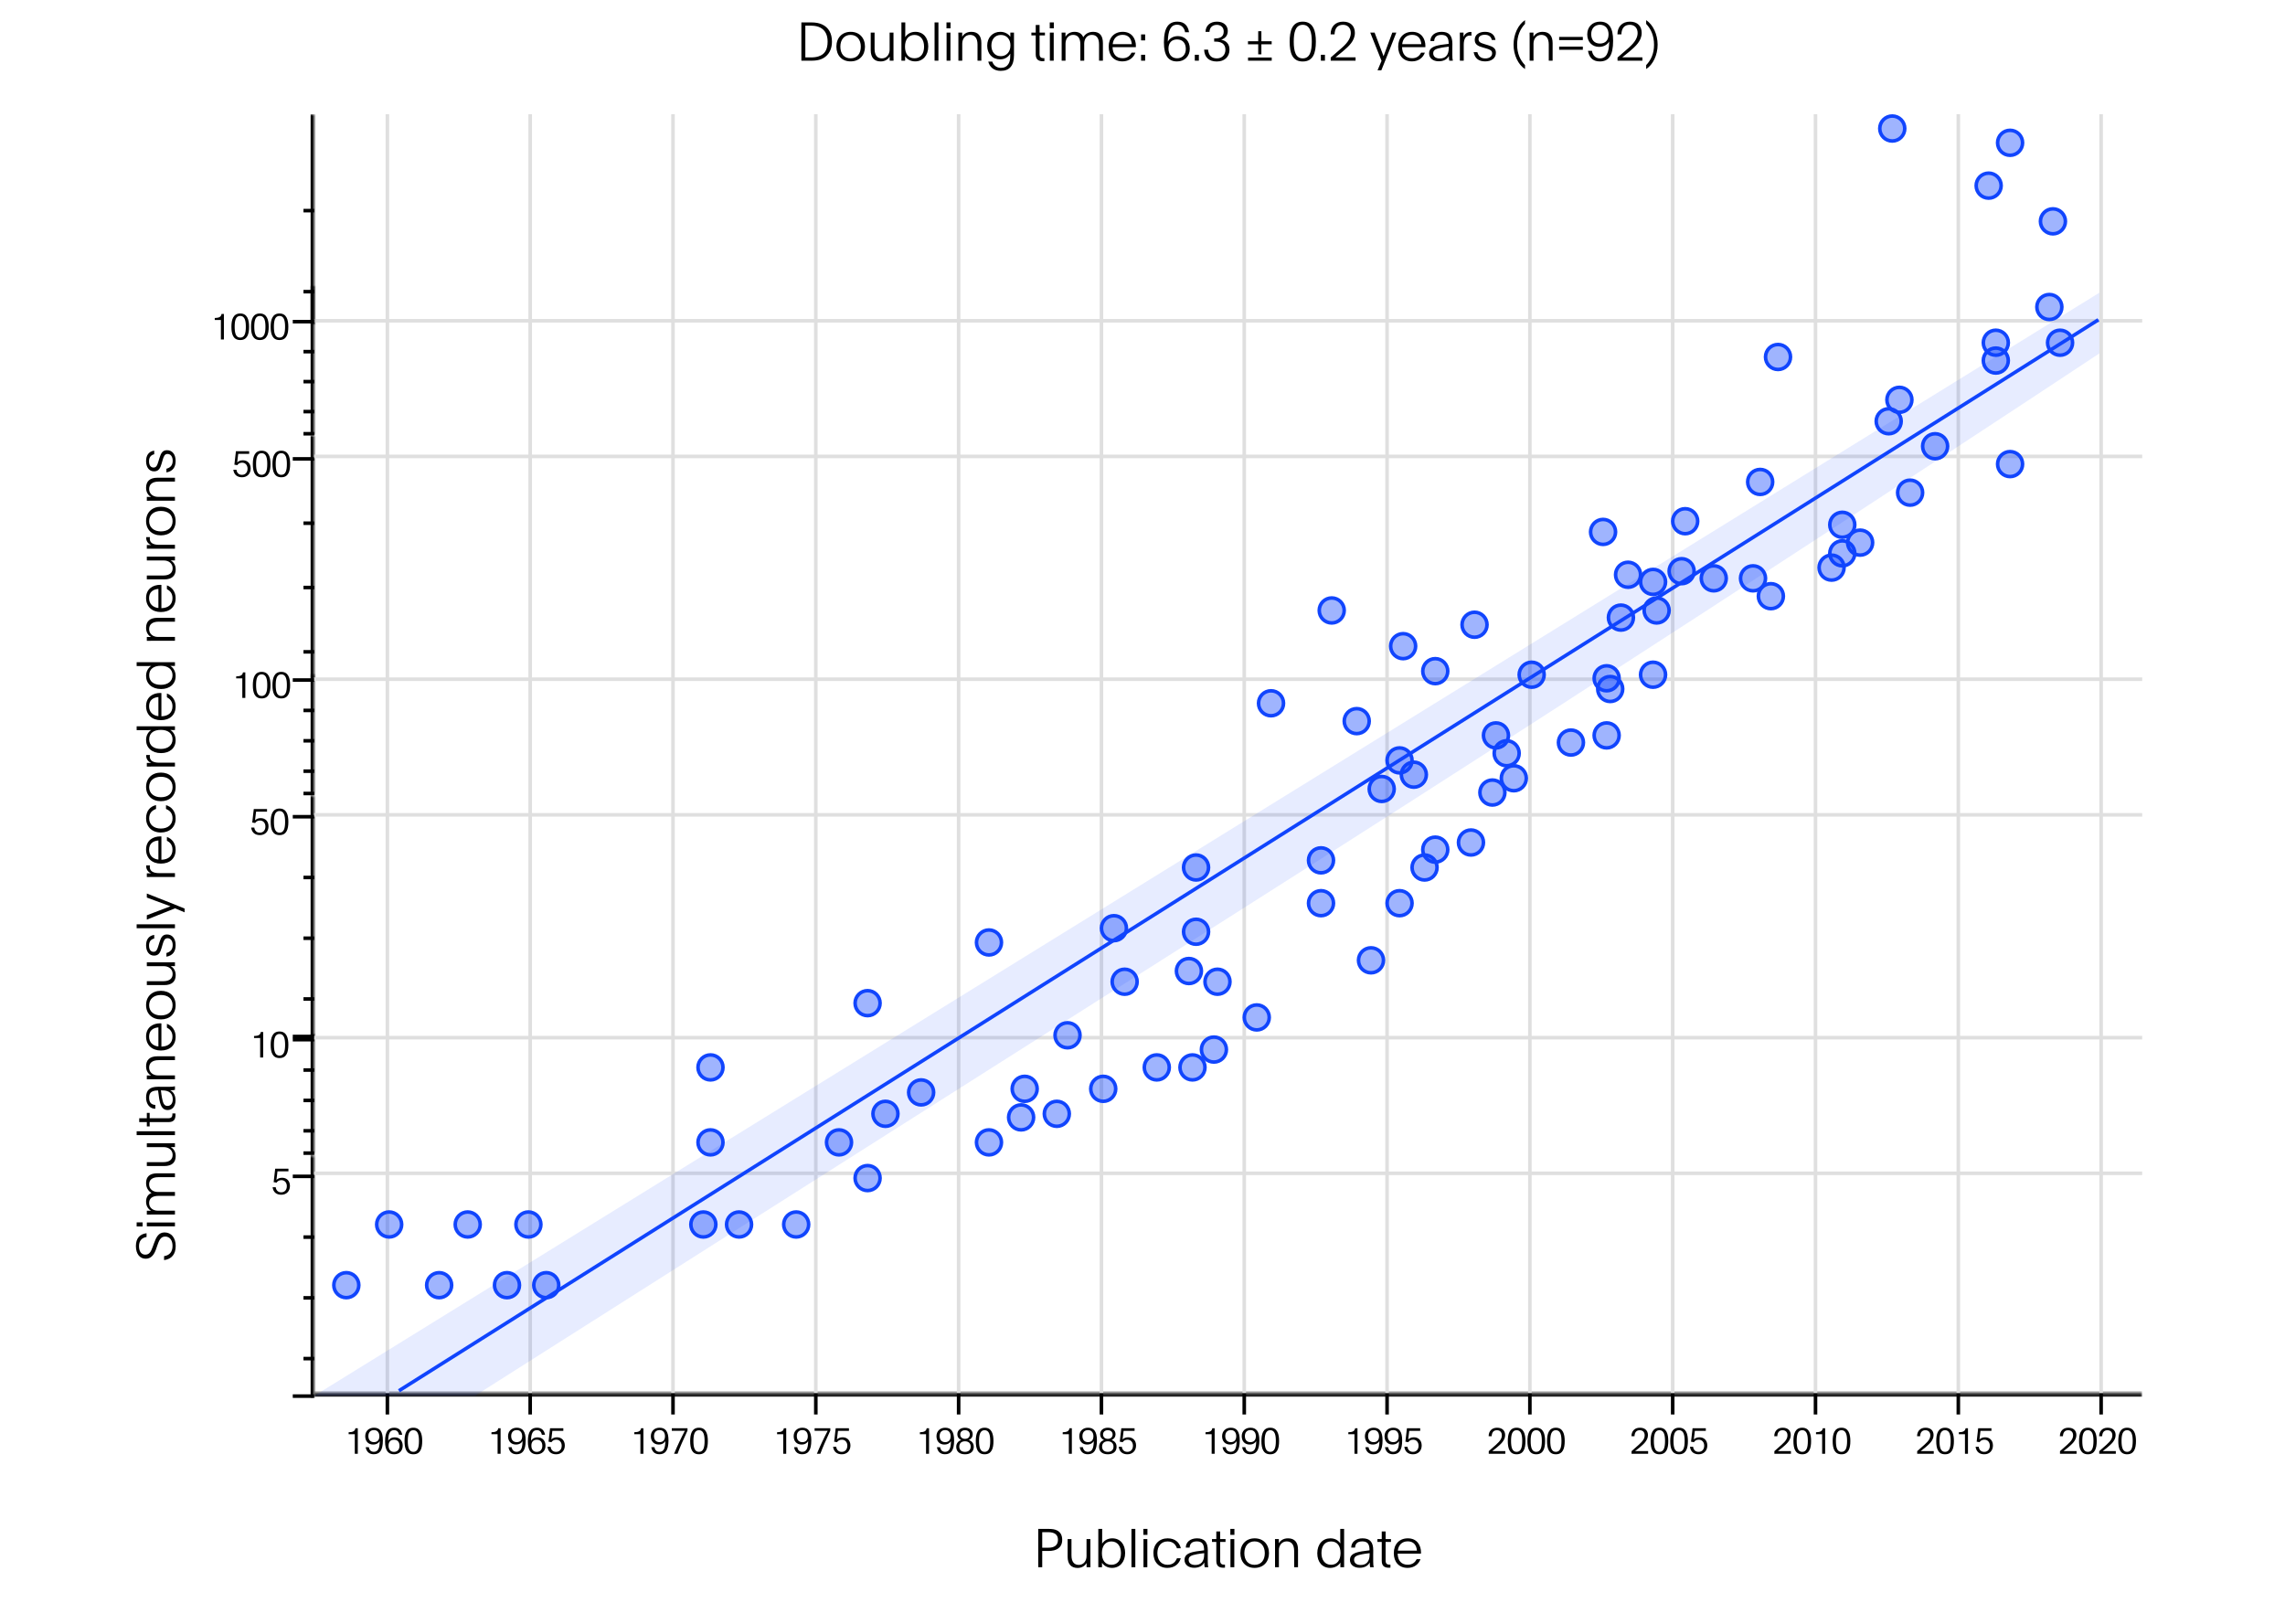 <svg width="640" height="455" viewBox="0 0 640 455" fill="none" xmlns="http://www.w3.org/2000/svg">
<rect width="640" height="455" fill="white"/>
<path d="M290.805 439V428.275H293.715C294.615 428.275 295.44 428.365 296.085 428.71C296.94 429.145 297.51 429.955 297.51 431.335C297.51 432.415 297.12 433.225 296.415 433.72C295.755 434.245 294.78 434.455 293.625 434.455H291.915V439H290.805ZM291.915 429.19V433.54H293.685C295.185 433.54 296.325 432.94 296.325 431.335C296.325 429.91 295.41 429.19 293.595 429.19H291.915ZM305.402 431.125V437.8C305.402 438.205 305.402 438.595 305.417 439H304.337V437.83C303.977 438.46 303.197 439.21 301.817 439.21C300.017 439.21 299.027 438.13 299.027 436.03V431.125H300.107V435.685C300.107 437.575 300.932 438.355 302.162 438.355C303.512 438.355 304.322 437.23 304.322 435.91V431.125H305.402ZM307.624 439V428.275H308.704V430.51C308.704 431.035 308.689 431.86 308.689 432.415C309.244 431.53 310.234 430.915 311.539 430.915C313.729 430.915 315.139 432.55 315.139 435.01C315.139 437.575 313.579 439.195 311.479 439.195C310.144 439.195 309.199 438.565 308.659 437.77V439H307.624ZM311.284 438.325C313.024 438.325 313.969 437.05 313.969 435.055C313.969 433.135 312.994 431.785 311.284 431.785C309.544 431.785 308.629 433.135 308.629 435.055C308.629 437.05 309.529 438.325 311.284 438.325ZM316.909 439V428.275H317.989V439H316.909ZM321.383 429.94H320.243V428.275H321.383V429.94ZM320.273 431.125H321.353V439H320.273V431.125ZM329.655 436.495H330.72C330.285 437.995 329.055 439.195 326.955 439.195C324.6 439.195 323.055 437.56 323.055 435.04C323.055 432.55 324.705 430.915 327.045 430.915C329.1 430.915 330.375 432.055 330.735 433.705H329.655C329.295 432.715 328.62 431.785 327 431.785C325.245 431.785 324.165 433.105 324.165 435.055C324.165 437.035 325.275 438.325 327 438.325C328.56 438.325 329.22 437.515 329.655 436.495ZM333.191 433.51H332.126C332.126 431.965 333.416 430.915 335.261 430.915C337.301 430.915 338.291 431.89 338.291 434.305C338.291 435.1 338.276 435.325 338.276 435.505V437.365C338.276 438.19 338.321 438.64 338.426 439H337.421C337.346 438.655 337.301 438.325 337.316 437.68C336.821 438.58 335.921 439.165 334.466 439.165C332.906 439.165 331.766 438.34 331.766 436.93C331.766 435.385 333.191 434.875 335.111 434.56C335.576 434.485 336.671 434.35 337.256 434.275C337.256 432.46 336.641 431.77 335.216 431.77C333.761 431.77 333.266 432.49 333.191 433.51ZM337.271 435.505C337.271 435.28 337.271 435.235 337.286 435.07C336.341 435.175 335.816 435.25 335.261 435.355C333.821 435.64 332.921 435.895 332.921 436.9C332.921 437.86 333.641 438.385 334.781 438.385C336.356 438.385 337.271 437.41 337.271 435.505ZM340.674 431.92H339.459V431.125H340.674V428.995H341.754V431.125H343.254V431.92H341.754V437.17C341.754 437.965 342.129 438.295 342.864 438.295C342.939 438.295 342.984 438.295 343.104 438.28V439.12C342.999 439.135 342.834 439.15 342.699 439.15C341.439 439.15 340.674 438.685 340.674 437.185V431.92ZM345.744 429.94H344.604V428.275H345.744V429.94ZM344.634 431.125H345.714V439H344.634V431.125ZM351.391 438.34C353.236 438.34 354.256 437.02 354.256 435.055C354.256 433.15 353.191 431.77 351.391 431.77C349.591 431.77 348.526 433.15 348.526 435.055C348.526 437.02 349.546 438.34 351.391 438.34ZM351.391 439.195C348.901 439.195 347.416 437.47 347.416 435.07C347.416 432.61 348.991 430.915 351.421 430.915C353.851 430.915 355.426 432.61 355.426 435.07C355.426 437.47 353.896 439.195 351.391 439.195ZM357.122 439V432.325C357.122 431.92 357.122 431.53 357.107 431.125H358.187V432.295C358.532 431.665 359.327 430.915 360.752 430.915C362.567 430.915 363.557 431.98 363.557 434.08V439H362.477V434.44C362.477 432.565 361.607 431.77 360.392 431.77C359.027 431.77 358.202 432.895 358.202 434.215V439H357.122ZM376.469 439H375.419C375.419 438.565 375.419 438.085 375.434 437.71C374.879 438.595 373.859 439.195 372.554 439.195C370.364 439.195 368.954 437.56 368.954 435.1C368.954 432.535 370.484 430.915 372.614 430.915C373.979 430.915 374.879 431.545 375.419 432.34C375.374 431.695 375.389 431.14 375.389 430.435V428.275H376.469V439ZM372.809 431.785C371.069 431.785 370.124 433.06 370.124 435.055C370.124 436.975 371.099 438.325 372.809 438.325C374.549 438.325 375.464 436.975 375.464 435.055C375.464 433.06 374.564 431.785 372.809 431.785ZM379.529 433.51H378.464C378.464 431.965 379.754 430.915 381.599 430.915C383.639 430.915 384.629 431.89 384.629 434.305C384.629 435.1 384.614 435.325 384.614 435.505V437.365C384.614 438.19 384.659 438.64 384.764 439H383.759C383.684 438.655 383.639 438.325 383.654 437.68C383.159 438.58 382.259 439.165 380.804 439.165C379.244 439.165 378.104 438.34 378.104 436.93C378.104 435.385 379.529 434.875 381.449 434.56C381.914 434.485 383.009 434.35 383.594 434.275C383.594 432.46 382.979 431.77 381.554 431.77C380.099 431.77 379.604 432.49 379.529 433.51ZM383.609 435.505C383.609 435.28 383.609 435.235 383.624 435.07C382.679 435.175 382.154 435.25 381.599 435.355C380.159 435.64 379.259 435.895 379.259 436.9C379.259 437.86 379.979 438.385 381.119 438.385C382.694 438.385 383.609 437.41 383.609 435.505ZM387.012 431.92H385.797V431.125H387.012V428.995H388.092V431.125H389.592V431.92H388.092V437.17C388.092 437.965 388.467 438.295 389.202 438.295C389.277 438.295 389.322 438.295 389.442 438.28V439.12C389.337 439.135 389.172 439.15 389.037 439.15C387.777 439.15 387.012 438.685 387.012 437.185V431.92ZM397.993 435.205H391.468C391.528 437.245 392.563 438.31 394.288 438.31C395.668 438.31 396.373 437.575 396.808 436.75H397.858C397.378 438.13 396.103 439.195 394.258 439.195C391.813 439.195 390.388 437.53 390.388 435.055C390.388 432.58 391.918 430.915 394.318 430.915C396.943 430.915 398.008 432.925 398.008 434.875C398.008 434.935 397.993 435.025 397.993 435.085V435.205ZM391.513 434.365H396.868C396.748 432.91 396.013 431.755 394.288 431.755C392.623 431.755 391.678 432.865 391.513 434.365Z" fill="black"/>
<mask id="path-2-inside-1_5144_31696" fill="white">
<path d="M88 390.221H600V416.001H88V390.221Z"/>
</mask>
<path d="M88 391.221H600V389.221H88V391.221Z" fill="black" mask="url(#path-2-inside-1_5144_31696)"/>
<line x1="108.5" y1="390.221" x2="108.5" y2="396.221" stroke="black"/>
<path d="M99.37 407.221V401.751H97.65V401.201C98.89 401.171 99.43 400.871 99.55 400.071H100.21V407.221H99.37ZM102.426 405.381H103.306C103.386 405.991 103.766 406.681 104.706 406.681C105.926 406.681 106.326 405.651 106.356 403.691C106.046 404.191 105.486 404.641 104.506 404.641C103.186 404.641 102.296 403.751 102.296 402.311C102.296 400.881 103.306 399.931 104.736 399.931C106.386 399.931 107.236 400.981 107.236 403.471C107.236 406.341 106.316 407.361 104.666 407.361C103.296 407.361 102.606 406.521 102.426 405.381ZM104.726 403.971C105.726 403.971 106.256 403.361 106.256 402.321C106.256 401.321 105.746 400.591 104.746 400.591C103.746 400.591 103.176 401.261 103.176 402.261C103.176 403.301 103.726 403.971 104.726 403.971ZM112.651 401.901H111.771C111.661 401.331 111.331 400.611 110.381 400.611C109.181 400.611 108.761 401.621 108.731 403.581C109.041 403.081 109.581 402.631 110.581 402.631C111.901 402.631 112.791 403.551 112.791 404.951C112.791 406.431 111.791 407.371 110.361 407.371C108.671 407.371 107.851 406.261 107.851 403.751C107.851 400.971 108.771 399.931 110.421 399.931C111.791 399.931 112.461 400.781 112.651 401.901ZM110.361 403.291C109.361 403.291 108.831 403.901 108.831 404.941C108.831 405.981 109.341 406.701 110.341 406.701C111.341 406.701 111.901 406.001 111.901 405.001C111.901 403.961 111.361 403.291 110.361 403.291ZM115.777 399.931C117.797 399.931 118.257 401.761 118.257 403.661C118.257 405.761 117.737 407.371 115.777 407.371C113.817 407.371 113.307 405.761 113.307 403.661C113.307 401.761 113.747 399.931 115.777 399.931ZM115.777 400.621C114.467 400.621 114.217 402.021 114.217 403.651C114.217 405.421 114.537 406.691 115.777 406.691C117.027 406.691 117.347 405.421 117.347 403.651C117.347 402.021 117.077 400.621 115.777 400.621Z" fill="black"/>
<line x1="148.5" y1="390.221" x2="148.5" y2="396.221" stroke="black"/>
<path d="M139.37 407.221V401.751H137.65V401.201C138.89 401.171 139.43 400.871 139.55 400.071H140.21V407.221H139.37ZM142.426 405.381H143.306C143.386 405.991 143.766 406.681 144.706 406.681C145.926 406.681 146.326 405.651 146.356 403.691C146.046 404.191 145.486 404.641 144.506 404.641C143.186 404.641 142.296 403.751 142.296 402.311C142.296 400.881 143.306 399.931 144.736 399.931C146.386 399.931 147.236 400.981 147.236 403.471C147.236 406.341 146.316 407.361 144.666 407.361C143.296 407.361 142.606 406.521 142.426 405.381ZM144.726 403.971C145.726 403.971 146.256 403.361 146.256 402.321C146.256 401.321 145.746 400.591 144.746 400.591C143.746 400.591 143.176 401.261 143.176 402.261C143.176 403.301 143.726 403.971 144.726 403.971ZM152.651 401.901H151.771C151.661 401.331 151.331 400.611 150.381 400.611C149.181 400.611 148.761 401.621 148.731 403.581C149.041 403.081 149.581 402.631 150.581 402.631C151.901 402.631 152.791 403.551 152.791 404.951C152.791 406.431 151.791 407.371 150.361 407.371C148.671 407.371 147.851 406.261 147.851 403.751C147.851 400.971 148.771 399.931 150.421 399.931C151.791 399.931 152.461 400.781 152.651 401.901ZM150.361 403.291C149.361 403.291 148.831 403.901 148.831 404.941C148.831 405.981 149.341 406.701 150.341 406.701C151.341 406.701 151.901 406.001 151.901 405.001C151.901 403.961 151.361 403.291 150.361 403.291ZM153.637 403.841L154.067 400.071H157.777V400.811H154.707L154.417 403.221C154.727 402.911 155.237 402.611 155.997 402.611C157.307 402.611 158.197 403.501 158.197 404.921C158.197 406.331 157.257 407.371 155.777 407.371C154.457 407.371 153.527 406.701 153.337 405.261H154.217C154.297 406.021 154.767 406.691 155.757 406.691C156.757 406.691 157.327 405.961 157.327 404.961C157.327 404.031 156.757 403.281 155.797 403.281C155.087 403.281 154.667 403.631 154.457 403.981L153.637 403.841Z" fill="black"/>
<line x1="188.5" y1="390.221" x2="188.5" y2="396.221" stroke="black"/>
<path d="M179.37 407.221V401.751H177.65V401.201C178.89 401.171 179.43 400.871 179.55 400.071H180.21V407.221H179.37ZM182.426 405.381H183.306C183.386 405.991 183.766 406.681 184.706 406.681C185.926 406.681 186.326 405.651 186.356 403.691C186.046 404.191 185.486 404.641 184.506 404.641C183.186 404.641 182.296 403.751 182.296 402.311C182.296 400.881 183.306 399.931 184.736 399.931C186.386 399.931 187.236 400.981 187.236 403.471C187.236 406.341 186.316 407.361 184.666 407.361C183.296 407.361 182.606 406.521 182.426 405.381ZM184.726 403.971C185.726 403.971 186.256 403.361 186.256 402.321C186.256 401.321 185.746 400.591 184.746 400.591C183.746 400.591 183.176 401.261 183.176 402.261C183.176 403.301 183.726 403.971 184.726 403.971ZM189.771 407.221H188.801C189.271 406.011 189.831 404.881 190.361 403.711C190.741 402.871 191.401 401.591 191.821 400.791V400.781C191.631 400.791 191.461 400.791 191.271 400.791H188.161V400.071H192.561V400.731L192.321 401.261C191.281 403.551 190.521 405.181 189.771 407.221ZM195.777 399.931C197.797 399.931 198.257 401.761 198.257 403.661C198.257 405.761 197.737 407.371 195.777 407.371C193.817 407.371 193.307 405.761 193.307 403.661C193.307 401.761 193.747 399.931 195.777 399.931ZM195.777 400.621C194.467 400.621 194.217 402.021 194.217 403.651C194.217 405.421 194.537 406.691 195.777 406.691C197.027 406.691 197.347 405.421 197.347 403.651C197.347 402.021 197.077 400.621 195.777 400.621Z" fill="black"/>
<line x1="228.5" y1="390.221" x2="228.5" y2="396.221" stroke="black"/>
<path d="M219.37 407.221V401.751H217.65V401.201C218.89 401.171 219.43 400.871 219.55 400.071H220.21V407.221H219.37ZM222.426 405.381H223.306C223.386 405.991 223.766 406.681 224.706 406.681C225.926 406.681 226.326 405.651 226.356 403.691C226.046 404.191 225.486 404.641 224.506 404.641C223.186 404.641 222.296 403.751 222.296 402.311C222.296 400.881 223.306 399.931 224.736 399.931C226.386 399.931 227.236 400.981 227.236 403.471C227.236 406.341 226.316 407.361 224.666 407.361C223.296 407.361 222.606 406.521 222.426 405.381ZM224.726 403.971C225.726 403.971 226.256 403.361 226.256 402.321C226.256 401.321 225.746 400.591 224.746 400.591C223.746 400.591 223.176 401.261 223.176 402.261C223.176 403.301 223.726 403.971 224.726 403.971ZM229.771 407.221H228.801C229.271 406.011 229.831 404.881 230.361 403.711C230.741 402.871 231.401 401.591 231.821 400.791V400.781C231.631 400.791 231.461 400.791 231.271 400.791H228.161V400.071H232.561V400.731L232.321 401.261C231.281 403.551 230.521 405.181 229.771 407.221ZM233.637 403.841L234.067 400.071H237.777V400.811H234.707L234.417 403.221C234.727 402.911 235.237 402.611 235.997 402.611C237.307 402.611 238.197 403.501 238.197 404.921C238.197 406.331 237.257 407.371 235.777 407.371C234.457 407.371 233.527 406.701 233.337 405.261H234.217C234.297 406.021 234.767 406.691 235.757 406.691C236.757 406.691 237.327 405.961 237.327 404.961C237.327 404.031 236.757 403.281 235.797 403.281C235.087 403.281 234.667 403.631 234.457 403.981L233.637 403.841Z" fill="black"/>
<line x1="268.5" y1="390.221" x2="268.5" y2="396.221" stroke="black"/>
<path d="M259.37 407.221V401.751H257.65V401.201C258.89 401.171 259.43 400.871 259.55 400.071H260.21V407.221H259.37ZM262.426 405.381H263.306C263.386 405.991 263.766 406.681 264.706 406.681C265.926 406.681 266.326 405.651 266.356 403.691C266.046 404.191 265.486 404.641 264.506 404.641C263.186 404.641 262.296 403.751 262.296 402.311C262.296 400.881 263.306 399.931 264.736 399.931C266.386 399.931 267.236 400.981 267.236 403.471C267.236 406.341 266.316 407.361 264.666 407.361C263.296 407.361 262.606 406.521 262.426 405.381ZM264.726 403.971C265.726 403.971 266.256 403.361 266.256 402.321C266.256 401.321 265.746 400.591 264.746 400.591C263.746 400.591 263.176 401.261 263.176 402.261C263.176 403.301 263.726 403.971 264.726 403.971ZM269.211 403.361C268.641 403.121 268.141 402.611 268.141 401.731C268.141 400.731 268.931 399.931 270.291 399.931C271.641 399.931 272.441 400.731 272.441 401.731C272.441 402.631 271.921 403.121 271.361 403.361C272.131 403.681 272.741 404.211 272.741 405.281C272.741 406.521 271.901 407.371 270.291 407.371C268.661 407.371 267.831 406.511 267.831 405.281C267.831 404.261 268.451 403.651 269.211 403.361ZM270.291 403.731C269.261 403.731 268.681 404.311 268.681 405.221C268.681 406.091 269.211 406.691 270.291 406.691C271.331 406.691 271.881 406.091 271.881 405.221C271.881 404.311 271.291 403.731 270.291 403.731ZM270.291 400.621C269.451 400.621 268.951 401.111 268.951 401.821C268.951 402.541 269.461 403.051 270.291 403.051C271.121 403.051 271.631 402.541 271.631 401.821C271.631 401.131 271.121 400.621 270.291 400.621ZM275.777 399.931C277.797 399.931 278.257 401.761 278.257 403.661C278.257 405.761 277.737 407.371 275.777 407.371C273.817 407.371 273.307 405.761 273.307 403.661C273.307 401.761 273.747 399.931 275.777 399.931ZM275.777 400.621C274.467 400.621 274.217 402.021 274.217 403.651C274.217 405.421 274.537 406.691 275.777 406.691C277.027 406.691 277.347 405.421 277.347 403.651C277.347 402.021 277.077 400.621 275.777 400.621Z" fill="black"/>
<line x1="308.5" y1="390.221" x2="308.5" y2="396.221" stroke="black"/>
<path d="M299.37 407.221V401.751H297.65V401.201C298.89 401.171 299.43 400.871 299.55 400.071H300.21V407.221H299.37ZM302.426 405.381H303.306C303.386 405.991 303.766 406.681 304.706 406.681C305.926 406.681 306.326 405.651 306.356 403.691C306.046 404.191 305.486 404.641 304.506 404.641C303.186 404.641 302.296 403.751 302.296 402.311C302.296 400.881 303.306 399.931 304.736 399.931C306.386 399.931 307.236 400.981 307.236 403.471C307.236 406.341 306.316 407.361 304.666 407.361C303.296 407.361 302.606 406.521 302.426 405.381ZM304.726 403.971C305.726 403.971 306.256 403.361 306.256 402.321C306.256 401.321 305.746 400.591 304.746 400.591C303.746 400.591 303.176 401.261 303.176 402.261C303.176 403.301 303.726 403.971 304.726 403.971ZM309.211 403.361C308.641 403.121 308.141 402.611 308.141 401.731C308.141 400.731 308.931 399.931 310.291 399.931C311.641 399.931 312.441 400.731 312.441 401.731C312.441 402.631 311.921 403.121 311.361 403.361C312.131 403.681 312.741 404.211 312.741 405.281C312.741 406.521 311.901 407.371 310.291 407.371C308.661 407.371 307.831 406.511 307.831 405.281C307.831 404.261 308.451 403.651 309.211 403.361ZM310.291 403.731C309.261 403.731 308.681 404.311 308.681 405.221C308.681 406.091 309.211 406.691 310.291 406.691C311.331 406.691 311.881 406.091 311.881 405.221C311.881 404.311 311.291 403.731 310.291 403.731ZM310.291 400.621C309.451 400.621 308.951 401.111 308.951 401.821C308.951 402.541 309.461 403.051 310.291 403.051C311.121 403.051 311.631 402.541 311.631 401.821C311.631 401.131 311.121 400.621 310.291 400.621ZM313.637 403.841L314.067 400.071H317.777V400.811H314.707L314.417 403.221C314.727 402.911 315.237 402.611 315.997 402.611C317.307 402.611 318.197 403.501 318.197 404.921C318.197 406.331 317.257 407.371 315.777 407.371C314.457 407.371 313.527 406.701 313.337 405.261H314.217C314.297 406.021 314.767 406.691 315.757 406.691C316.757 406.691 317.327 405.961 317.327 404.961C317.327 404.031 316.757 403.281 315.797 403.281C315.087 403.281 314.667 403.631 314.457 403.981L313.637 403.841Z" fill="black"/>
<line x1="348.5" y1="390.221" x2="348.5" y2="396.221" stroke="black"/>
<path d="M339.37 407.221V401.751H337.65V401.201C338.89 401.171 339.43 400.871 339.55 400.071H340.21V407.221H339.37ZM342.426 405.381H343.306C343.386 405.991 343.766 406.681 344.706 406.681C345.926 406.681 346.326 405.651 346.356 403.691C346.046 404.191 345.486 404.641 344.506 404.641C343.186 404.641 342.296 403.751 342.296 402.311C342.296 400.881 343.306 399.931 344.736 399.931C346.386 399.931 347.236 400.981 347.236 403.471C347.236 406.341 346.316 407.361 344.666 407.361C343.296 407.361 342.606 406.521 342.426 405.381ZM344.726 403.971C345.726 403.971 346.256 403.361 346.256 402.321C346.256 401.321 345.746 400.591 344.746 400.591C343.746 400.591 343.176 401.261 343.176 402.261C343.176 403.301 343.726 403.971 344.726 403.971ZM347.921 405.381H348.801C348.881 405.991 349.261 406.681 350.201 406.681C351.421 406.681 351.821 405.651 351.851 403.691C351.541 404.191 350.981 404.641 350.001 404.641C348.681 404.641 347.791 403.751 347.791 402.311C347.791 400.881 348.801 399.931 350.231 399.931C351.881 399.931 352.731 400.981 352.731 403.471C352.731 406.341 351.811 407.361 350.161 407.361C348.791 407.361 348.101 406.521 347.921 405.381ZM350.221 403.971C351.221 403.971 351.751 403.361 351.751 402.321C351.751 401.321 351.241 400.591 350.241 400.591C349.241 400.591 348.671 401.261 348.671 402.261C348.671 403.301 349.221 403.971 350.221 403.971ZM355.777 399.931C357.797 399.931 358.257 401.761 358.257 403.661C358.257 405.761 357.737 407.371 355.777 407.371C353.817 407.371 353.307 405.761 353.307 403.661C353.307 401.761 353.747 399.931 355.777 399.931ZM355.777 400.621C354.467 400.621 354.217 402.021 354.217 403.651C354.217 405.421 354.537 406.691 355.777 406.691C357.027 406.691 357.347 405.421 357.347 403.651C357.347 402.021 357.077 400.621 355.777 400.621Z" fill="black"/>
<line x1="388.5" y1="390.221" x2="388.5" y2="396.221" stroke="black"/>
<path d="M379.37 407.221V401.751H377.65V401.201C378.89 401.171 379.43 400.871 379.55 400.071H380.21V407.221H379.37ZM382.426 405.381H383.306C383.386 405.991 383.766 406.681 384.706 406.681C385.926 406.681 386.326 405.651 386.356 403.691C386.046 404.191 385.486 404.641 384.506 404.641C383.186 404.641 382.296 403.751 382.296 402.311C382.296 400.881 383.306 399.931 384.736 399.931C386.386 399.931 387.236 400.981 387.236 403.471C387.236 406.341 386.316 407.361 384.666 407.361C383.296 407.361 382.606 406.521 382.426 405.381ZM384.726 403.971C385.726 403.971 386.256 403.361 386.256 402.321C386.256 401.321 385.746 400.591 384.746 400.591C383.746 400.591 383.176 401.261 383.176 402.261C383.176 403.301 383.726 403.971 384.726 403.971ZM387.921 405.381H388.801C388.881 405.991 389.261 406.681 390.201 406.681C391.421 406.681 391.821 405.651 391.851 403.691C391.541 404.191 390.981 404.641 390.001 404.641C388.681 404.641 387.791 403.751 387.791 402.311C387.791 400.881 388.801 399.931 390.231 399.931C391.881 399.931 392.731 400.981 392.731 403.471C392.731 406.341 391.811 407.361 390.161 407.361C388.791 407.361 388.101 406.521 387.921 405.381ZM390.221 403.971C391.221 403.971 391.751 403.361 391.751 402.321C391.751 401.321 391.241 400.591 390.241 400.591C389.241 400.591 388.671 401.261 388.671 402.261C388.671 403.301 389.221 403.971 390.221 403.971ZM393.637 403.841L394.067 400.071H397.777V400.811H394.707L394.417 403.221C394.727 402.911 395.237 402.611 395.997 402.611C397.307 402.611 398.197 403.501 398.197 404.921C398.197 406.331 397.257 407.371 395.777 407.371C394.457 407.371 393.527 406.701 393.337 405.261H394.217C394.297 406.021 394.767 406.691 395.757 406.691C396.757 406.691 397.327 405.961 397.327 404.961C397.327 404.031 396.757 403.281 395.797 403.281C395.087 403.281 394.667 403.631 394.457 403.981L393.637 403.841Z" fill="black"/>
<line x1="428.5" y1="390.221" x2="428.5" y2="396.221" stroke="black"/>
<path d="M421.62 407.221H416.98V406.501L417.67 405.881C418.07 405.521 418.59 405.071 419.03 404.681C420.29 403.551 420.65 402.851 420.65 402.041C420.65 401.201 420.15 400.631 419.27 400.631C418.36 400.631 417.84 401.201 417.8 402.321H416.95C416.95 400.911 417.83 399.931 419.31 399.931C420.79 399.931 421.57 400.761 421.57 401.991C421.57 403.501 420.33 404.541 419.24 405.471C419.05 405.631 418.77 405.841 417.96 406.481H421.62V407.221ZM424.786 399.931C426.806 399.931 427.266 401.761 427.266 403.661C427.266 405.761 426.746 407.371 424.786 407.371C422.826 407.371 422.316 405.761 422.316 403.661C422.316 401.761 422.756 399.931 424.786 399.931ZM424.786 400.621C423.476 400.621 423.226 402.021 423.226 403.651C423.226 405.421 423.546 406.691 424.786 406.691C426.036 406.691 426.356 405.421 426.356 403.651C426.356 402.021 426.086 400.621 424.786 400.621ZM430.281 399.931C432.301 399.931 432.761 401.761 432.761 403.661C432.761 405.761 432.241 407.371 430.281 407.371C428.321 407.371 427.811 405.761 427.811 403.661C427.811 401.761 428.251 399.931 430.281 399.931ZM430.281 400.621C428.971 400.621 428.721 402.021 428.721 403.651C428.721 405.421 429.041 406.691 430.281 406.691C431.531 406.691 431.851 405.421 431.851 403.651C431.851 402.021 431.581 400.621 430.281 400.621ZM435.777 399.931C437.797 399.931 438.257 401.761 438.257 403.661C438.257 405.761 437.737 407.371 435.777 407.371C433.817 407.371 433.307 405.761 433.307 403.661C433.307 401.761 433.747 399.931 435.777 399.931ZM435.777 400.621C434.467 400.621 434.217 402.021 434.217 403.651C434.217 405.421 434.537 406.691 435.777 406.691C437.027 406.691 437.347 405.421 437.347 403.651C437.347 402.021 437.077 400.621 435.777 400.621Z" fill="black"/>
<line x1="468.5" y1="390.221" x2="468.5" y2="396.221" stroke="black"/>
<path d="M461.62 407.221H456.98V406.501L457.67 405.881C458.07 405.521 458.59 405.071 459.03 404.681C460.29 403.551 460.65 402.851 460.65 402.041C460.65 401.201 460.15 400.631 459.27 400.631C458.36 400.631 457.84 401.201 457.8 402.321H456.95C456.95 400.911 457.83 399.931 459.31 399.931C460.79 399.931 461.57 400.761 461.57 401.991C461.57 403.501 460.33 404.541 459.24 405.471C459.05 405.631 458.77 405.841 457.96 406.481H461.62V407.221ZM464.786 399.931C466.806 399.931 467.266 401.761 467.266 403.661C467.266 405.761 466.746 407.371 464.786 407.371C462.826 407.371 462.316 405.761 462.316 403.661C462.316 401.761 462.756 399.931 464.786 399.931ZM464.786 400.621C463.476 400.621 463.226 402.021 463.226 403.651C463.226 405.421 463.546 406.691 464.786 406.691C466.036 406.691 466.356 405.421 466.356 403.651C466.356 402.021 466.086 400.621 464.786 400.621ZM470.281 399.931C472.301 399.931 472.761 401.761 472.761 403.661C472.761 405.761 472.241 407.371 470.281 407.371C468.321 407.371 467.811 405.761 467.811 403.661C467.811 401.761 468.251 399.931 470.281 399.931ZM470.281 400.621C468.971 400.621 468.721 402.021 468.721 403.651C468.721 405.421 469.041 406.691 470.281 406.691C471.531 406.691 471.851 405.421 471.851 403.651C471.851 402.021 471.581 400.621 470.281 400.621ZM473.637 403.841L474.067 400.071H477.777V400.811H474.707L474.417 403.221C474.727 402.911 475.237 402.611 475.997 402.611C477.307 402.611 478.197 403.501 478.197 404.921C478.197 406.331 477.257 407.371 475.777 407.371C474.457 407.371 473.527 406.701 473.337 405.261H474.217C474.297 406.021 474.767 406.691 475.757 406.691C476.757 406.691 477.327 405.961 477.327 404.961C477.327 404.031 476.757 403.281 475.797 403.281C475.087 403.281 474.667 403.631 474.457 403.981L473.637 403.841Z" fill="black"/>
<line x1="508.5" y1="390.221" x2="508.5" y2="396.221" stroke="black"/>
<path d="M501.62 407.221H496.98V406.501L497.67 405.881C498.07 405.521 498.59 405.071 499.03 404.681C500.29 403.551 500.65 402.851 500.65 402.041C500.65 401.201 500.15 400.631 499.27 400.631C498.36 400.631 497.84 401.201 497.8 402.321H496.95C496.95 400.911 497.83 399.931 499.31 399.931C500.79 399.931 501.57 400.761 501.57 401.991C501.57 403.501 500.33 404.541 499.24 405.471C499.05 405.631 498.77 405.841 497.96 406.481H501.62V407.221ZM504.786 399.931C506.806 399.931 507.266 401.761 507.266 403.661C507.266 405.761 506.746 407.371 504.786 407.371C502.826 407.371 502.316 405.761 502.316 403.661C502.316 401.761 502.756 399.931 504.786 399.931ZM504.786 400.621C503.476 400.621 503.226 402.021 503.226 403.651C503.226 405.421 503.546 406.691 504.786 406.691C506.036 406.691 506.356 405.421 506.356 403.651C506.356 402.021 506.086 400.621 504.786 400.621ZM510.361 407.221V401.751H508.641V401.201C509.881 401.171 510.421 400.871 510.541 400.071H511.201V407.221H510.361ZM515.777 399.931C517.797 399.931 518.257 401.761 518.257 403.661C518.257 405.761 517.737 407.371 515.777 407.371C513.817 407.371 513.307 405.761 513.307 403.661C513.307 401.761 513.747 399.931 515.777 399.931ZM515.777 400.621C514.467 400.621 514.217 402.021 514.217 403.651C514.217 405.421 514.537 406.691 515.777 406.691C517.027 406.691 517.347 405.421 517.347 403.651C517.347 402.021 517.077 400.621 515.777 400.621Z" fill="black"/>
<line x1="548.5" y1="390.221" x2="548.5" y2="396.221" stroke="black"/>
<path d="M541.62 407.221H536.98V406.501L537.67 405.881C538.07 405.521 538.59 405.071 539.03 404.681C540.29 403.551 540.65 402.851 540.65 402.041C540.65 401.201 540.15 400.631 539.27 400.631C538.36 400.631 537.84 401.201 537.8 402.321H536.95C536.95 400.911 537.83 399.931 539.31 399.931C540.79 399.931 541.57 400.761 541.57 401.991C541.57 403.501 540.33 404.541 539.24 405.471C539.05 405.631 538.77 405.841 537.96 406.481H541.62V407.221ZM544.786 399.931C546.806 399.931 547.266 401.761 547.266 403.661C547.266 405.761 546.746 407.371 544.786 407.371C542.826 407.371 542.316 405.761 542.316 403.661C542.316 401.761 542.756 399.931 544.786 399.931ZM544.786 400.621C543.476 400.621 543.226 402.021 543.226 403.651C543.226 405.421 543.546 406.691 544.786 406.691C546.036 406.691 546.356 405.421 546.356 403.651C546.356 402.021 546.086 400.621 544.786 400.621ZM550.361 407.221V401.751H548.641V401.201C549.881 401.171 550.421 400.871 550.541 400.071H551.201V407.221H550.361ZM553.637 403.841L554.067 400.071H557.777V400.811H554.707L554.417 403.221C554.727 402.911 555.237 402.611 555.997 402.611C557.307 402.611 558.197 403.501 558.197 404.921C558.197 406.331 557.257 407.371 555.777 407.371C554.457 407.371 553.527 406.701 553.337 405.261H554.217C554.297 406.021 554.767 406.691 555.757 406.691C556.757 406.691 557.327 405.961 557.327 404.961C557.327 404.031 556.757 403.281 555.797 403.281C555.087 403.281 554.667 403.631 554.457 403.981L553.637 403.841Z" fill="black"/>
<line x1="588.5" y1="390.221" x2="588.5" y2="396.221" stroke="black"/>
<path d="M581.62 407.221H576.98V406.501L577.67 405.881C578.07 405.521 578.59 405.071 579.03 404.681C580.29 403.551 580.65 402.851 580.65 402.041C580.65 401.201 580.15 400.631 579.27 400.631C578.36 400.631 577.84 401.201 577.8 402.321H576.95C576.95 400.911 577.83 399.931 579.31 399.931C580.79 399.931 581.57 400.761 581.57 401.991C581.57 403.501 580.33 404.541 579.24 405.471C579.05 405.631 578.77 405.841 577.96 406.481H581.62V407.221ZM584.786 399.931C586.806 399.931 587.266 401.761 587.266 403.661C587.266 405.761 586.746 407.371 584.786 407.371C582.826 407.371 582.316 405.761 582.316 403.661C582.316 401.761 582.756 399.931 584.786 399.931ZM584.786 400.621C583.476 400.621 583.226 402.021 583.226 403.651C583.226 405.421 583.546 406.691 584.786 406.691C586.036 406.691 586.356 405.421 586.356 403.651C586.356 402.021 586.086 400.621 584.786 400.621ZM592.611 407.221H587.971V406.501L588.661 405.881C589.061 405.521 589.581 405.071 590.021 404.681C591.281 403.551 591.641 402.851 591.641 402.041C591.641 401.201 591.141 400.631 590.261 400.631C589.351 400.631 588.831 401.201 588.791 402.321H587.941C587.941 400.911 588.821 399.931 590.301 399.931C591.781 399.931 592.561 400.761 592.561 401.991C592.561 403.501 591.321 404.541 590.231 405.471C590.041 405.631 589.761 405.841 588.951 406.481H592.611V407.221ZM595.777 399.931C597.797 399.931 598.257 401.761 598.257 403.661C598.257 405.761 597.737 407.371 595.777 407.371C593.817 407.371 593.307 405.761 593.307 403.661C593.307 401.761 593.747 399.931 595.777 399.931ZM595.777 400.621C594.467 400.621 594.217 402.021 594.217 403.651C594.217 405.421 594.537 406.691 595.777 406.691C597.027 406.691 597.347 405.421 597.347 403.651C597.347 402.021 597.077 400.621 595.777 400.621Z" fill="black"/>
<mask id="path-30-inside-2_5144_31696" fill="white">
<path d="M40 323.51H88V391.576H40V323.51Z"/>
</mask>
<path d="M87 323.51V391.576H89V323.51H87Z" fill="black" mask="url(#path-30-inside-2_5144_31696)"/>
<path d="M76.65 331.138L77.08 327.368H80.79V328.108H77.72L77.43 330.518C77.74 330.208 78.25 329.908 79.01 329.908C80.32 329.908 81.21 330.798 81.21 332.218C81.21 333.628 80.27 334.668 78.79 334.668C77.47 334.668 76.54 333.998 76.35 332.558H77.23C77.31 333.318 77.78 333.988 78.77 333.988C79.77 333.988 80.34 333.258 80.34 332.258C80.34 331.328 79.77 330.578 78.81 330.578C78.1 330.578 77.68 330.928 77.47 331.278L76.65 331.138Z" fill="black"/>
<line x1="82" y1="329.518" x2="88" y2="329.518" stroke="black"/>
<line x1="85" y1="346.535" x2="88" y2="346.535" stroke="black"/>
<line x1="85" y1="363.551" x2="88" y2="363.551" stroke="black"/>
<line x1="85" y1="380.568" x2="88" y2="380.568" stroke="black"/>
<line x1="82" y1="391.076" x2="88" y2="391.076" stroke="black"/>
<mask id="path-38-inside-3_5144_31696" fill="white">
<path d="M40 222.771H88V290.838H40V222.771Z"/>
</mask>
<path d="M87 222.771V290.838H89V222.771H87Z" fill="black" mask="url(#path-38-inside-3_5144_31696)"/>
<path d="M70.65 230.399L71.08 226.629H74.79V227.369H71.72L71.43 229.779C71.74 229.469 72.25 229.169 73.01 229.169C74.32 229.169 75.21 230.059 75.21 231.479C75.21 232.889 74.27 233.929 72.79 233.929C71.47 233.929 70.54 233.259 70.35 231.819H71.23C71.31 232.579 71.78 233.249 72.77 233.249C73.77 233.249 74.34 232.519 74.34 231.519C74.34 230.589 73.77 229.839 72.81 229.839C72.1 229.839 71.68 230.189 71.47 230.539L70.65 230.399ZM78.286 226.489C80.306 226.489 80.766 228.319 80.766 230.219C80.766 232.319 80.246 233.929 78.286 233.929C76.326 233.929 75.816 232.319 75.816 230.219C75.816 228.319 76.256 226.489 78.286 226.489ZM78.286 227.179C76.976 227.179 76.726 228.579 76.726 230.209C76.726 231.979 77.046 233.249 78.286 233.249C79.536 233.249 79.856 231.979 79.856 230.209C79.856 228.579 79.586 227.179 78.286 227.179Z" fill="black"/>
<line x1="82" y1="228.779" x2="88" y2="228.779" stroke="black"/>
<line x1="85" y1="245.797" x2="88" y2="245.797" stroke="black"/>
<line x1="85" y1="262.812" x2="88" y2="262.812" stroke="black"/>
<line x1="85" y1="279.83" x2="88" y2="279.83" stroke="black"/>
<line x1="82" y1="290.338" x2="88" y2="290.338" stroke="black"/>
<mask id="path-46-inside-4_5144_31696" fill="white">
<path d="M40 122.033H88V190.1H40V122.033Z"/>
</mask>
<path d="M87 122.033V190.1H89V122.033H87Z" fill="black" mask="url(#path-46-inside-4_5144_31696)"/>
<path d="M65.65 130.161L66.08 126.391H69.79V127.131H66.72L66.43 129.541C66.74 129.231 67.25 128.931 68.01 128.931C69.32 128.931 70.21 129.821 70.21 131.241C70.21 132.651 69.27 133.691 67.79 133.691C66.47 133.691 65.54 133.021 65.35 131.581H66.23C66.31 132.341 66.78 133.011 67.77 133.011C68.77 133.011 69.34 132.281 69.34 131.281C69.34 130.351 68.77 129.601 67.81 129.601C67.1 129.601 66.68 129.951 66.47 130.301L65.65 130.161ZM73.286 126.251C75.306 126.251 75.766 128.081 75.766 129.981C75.766 132.081 75.246 133.691 73.286 133.691C71.326 133.691 70.816 132.081 70.816 129.981C70.816 128.081 71.256 126.251 73.286 126.251ZM73.286 126.941C71.976 126.941 71.726 128.341 71.726 129.971C71.726 131.741 72.046 133.011 73.286 133.011C74.536 133.011 74.856 131.741 74.856 129.971C74.856 128.341 74.586 126.941 73.286 126.941ZM78.781 126.251C80.801 126.251 81.261 128.081 81.261 129.981C81.261 132.081 80.741 133.691 78.781 133.691C76.821 133.691 76.311 132.081 76.311 129.981C76.311 128.081 76.751 126.251 78.781 126.251ZM78.781 126.941C77.471 126.941 77.221 128.341 77.221 129.971C77.221 131.741 77.541 133.011 78.781 133.011C80.031 133.011 80.351 131.741 80.351 129.971C80.351 128.341 80.081 126.941 78.781 126.941Z" fill="black"/>
<line x1="82" y1="128.541" x2="88" y2="128.541" stroke="black"/>
<line x1="85" y1="146.559" x2="88" y2="146.559" stroke="black"/>
<line x1="85" y1="164.574" x2="88" y2="164.574" stroke="black"/>
<line x1="85" y1="182.592" x2="88" y2="182.592" stroke="black"/>
<mask id="path-53-inside-5_5144_31696" fill="white">
<path d="M40 289.477H88V323.51H40V289.477Z"/>
</mask>
<path d="M87 289.477V323.51H89V289.477H87Z" fill="black" mask="url(#path-53-inside-5_5144_31696)"/>
<path d="M72.87 296.23V290.76H71.15V290.21C72.39 290.18 72.93 289.88 73.05 289.08H73.71V296.23H72.87ZM78.286 288.94C80.306 288.94 80.766 290.77 80.766 292.67C80.766 294.77 80.246 296.38 78.286 296.38C76.326 296.38 75.816 294.77 75.816 292.67C75.816 290.77 76.256 288.94 78.286 288.94ZM78.286 289.63C76.976 289.63 76.726 291.03 76.726 292.66C76.726 294.43 77.046 295.7 78.286 295.7C79.536 295.7 79.856 294.43 79.856 292.66C79.856 291.03 79.586 289.63 78.286 289.63Z" fill="black"/>
<line x1="82" y1="291.23" x2="88" y2="291.23" stroke="black"/>
<line x1="85" y1="299.738" x2="88" y2="299.738" stroke="black"/>
<line x1="85" y1="308.246" x2="88" y2="308.246" stroke="black"/>
<line x1="85" y1="316.756" x2="88" y2="316.756" stroke="black"/>
<line x1="85" y1="323.01" x2="88" y2="323.01" stroke="black"/>
<mask id="path-61-inside-6_5144_31696" fill="white">
<path d="M40 188.738H88V222.772H40V188.738Z"/>
</mask>
<path d="M87 188.738V222.772H89V188.738H87Z" fill="black" mask="url(#path-61-inside-6_5144_31696)"/>
<path d="M67.87 195.492V190.022H66.15V189.472C67.39 189.442 67.93 189.142 68.05 188.342H68.71V195.492H67.87ZM73.286 188.202C75.306 188.202 75.766 190.032 75.766 191.932C75.766 194.032 75.246 195.642 73.286 195.642C71.326 195.642 70.816 194.032 70.816 191.932C70.816 190.032 71.256 188.202 73.286 188.202ZM73.286 188.892C71.976 188.892 71.726 190.292 71.726 191.922C71.726 193.692 72.046 194.962 73.286 194.962C74.536 194.962 74.856 193.692 74.856 191.922C74.856 190.292 74.586 188.892 73.286 188.892ZM78.781 188.202C80.801 188.202 81.261 190.032 81.261 191.932C81.261 194.032 80.741 195.642 78.781 195.642C76.821 195.642 76.311 194.032 76.311 191.932C76.311 190.032 76.751 188.202 78.781 188.202ZM78.781 188.892C77.471 188.892 77.221 190.292 77.221 191.922C77.221 193.692 77.541 194.962 78.781 194.962C80.031 194.962 80.351 193.692 80.351 191.922C80.351 190.292 80.081 188.892 78.781 188.892Z" fill="black"/>
<line x1="82" y1="190.492" x2="88" y2="190.492" stroke="black"/>
<line x1="85" y1="199" x2="88" y2="199" stroke="black"/>
<line x1="85" y1="207.508" x2="88" y2="207.508" stroke="black"/>
<line x1="85" y1="216.018" x2="88" y2="216.018" stroke="black"/>
<line x1="85" y1="222.271" x2="88" y2="222.271" stroke="black"/>
<mask id="path-69-inside-7_5144_31696" fill="white">
<path d="M40 80H88V122H40V80Z"/>
</mask>
<path d="M87 80V122H89V80H87Z" fill="black" mask="url(#path-69-inside-7_5144_31696)"/>
<line x1="85" y1="81.699" x2="88" y2="81.699" stroke="black"/>
<path d="M61.87 95.1V89.63H60.15V89.08C61.39 89.05 61.93 88.75 62.05 87.95H62.71V95.1H61.87ZM67.286 87.81C69.306 87.81 69.766 89.64 69.766 91.54C69.766 93.64 69.246 95.25 67.286 95.25C65.326 95.25 64.816 93.64 64.816 91.54C64.816 89.64 65.256 87.81 67.286 87.81ZM67.286 88.5C65.976 88.5 65.726 89.9 65.726 91.53C65.726 93.3 66.046 94.57 67.286 94.57C68.536 94.57 68.856 93.3 68.856 91.53C68.856 89.9 68.586 88.5 67.286 88.5ZM72.781 87.81C74.801 87.81 75.261 89.64 75.261 91.54C75.261 93.64 74.741 95.25 72.781 95.25C70.821 95.25 70.311 93.64 70.311 91.54C70.311 89.64 70.751 87.81 72.781 87.81ZM72.781 88.5C71.471 88.5 71.221 89.9 71.221 91.53C71.221 93.3 71.541 94.57 72.781 94.57C74.031 94.57 74.351 93.3 74.351 91.53C74.351 89.9 74.081 88.5 72.781 88.5ZM78.277 87.81C80.297 87.81 80.757 89.64 80.757 91.54C80.757 93.64 80.237 95.25 78.277 95.25C76.317 95.25 75.807 93.64 75.807 91.54C75.807 89.64 76.247 87.81 78.277 87.81ZM78.277 88.5C76.967 88.5 76.717 89.9 76.717 91.53C76.717 93.3 77.037 94.57 78.277 94.57C79.527 94.57 79.847 93.3 79.847 91.53C79.847 89.9 79.577 88.5 78.277 88.5Z" fill="black"/>
<line x1="82" y1="90.1" x2="88" y2="90.1" stroke="black"/>
<line x1="85" y1="98.5" x2="88" y2="98.5" stroke="black"/>
<line x1="85" y1="106.898" x2="88" y2="106.898" stroke="black"/>
<line x1="85" y1="115.299" x2="88" y2="115.299" stroke="black"/>
<line x1="85" y1="121.5" x2="88" y2="121.5" stroke="black"/>
<line x1="88" y1="89.856" x2="600" y2="89.856" stroke="#DFDFDF"/>
<line x1="88" y1="127.848" x2="600" y2="127.848" stroke="#DFDFDF"/>
<line x1="88" y1="190.262" x2="600" y2="190.262" stroke="#DFDFDF"/>
<line x1="88" y1="228.254" x2="600" y2="228.254" stroke="#DFDFDF"/>
<line x1="88" y1="290.668" x2="600" y2="290.668" stroke="#DFDFDF"/>
<line x1="88" y1="328.66" x2="600" y2="328.66" stroke="#DFDFDF"/>
<line x1="108.5" y1="390.223" x2="108.5" y2="32.001" stroke="#DFDFDF"/>
<line x1="188.5" y1="390.223" x2="188.5" y2="32.001" stroke="#DFDFDF"/>
<line x1="268.5" y1="390.223" x2="268.5" y2="32.001" stroke="#DFDFDF"/>
<line x1="348.5" y1="390.223" x2="348.5" y2="32.001" stroke="#DFDFDF"/>
<line x1="428.5" y1="390.223" x2="428.5" y2="32.001" stroke="#DFDFDF"/>
<line x1="508.5" y1="390.223" x2="508.5" y2="32.001" stroke="#DFDFDF"/>
<line x1="588.5" y1="390.223" x2="588.5" y2="32.001" stroke="#DFDFDF"/>
<line x1="148.5" y1="390.223" x2="148.5" y2="32.001" stroke="#DFDFDF"/>
<line x1="228.5" y1="390.223" x2="228.5" y2="32.001" stroke="#DFDFDF"/>
<line x1="308.5" y1="390.223" x2="308.5" y2="32.001" stroke="#DFDFDF"/>
<line x1="388.5" y1="390.223" x2="388.5" y2="32.001" stroke="#DFDFDF"/>
<line x1="468.5" y1="390.223" x2="468.5" y2="32.001" stroke="#DFDFDF"/>
<line x1="548.5" y1="390.223" x2="548.5" y2="32.001" stroke="#DFDFDF"/>
<circle cx="97" cy="360" r="3.5" fill="#1145FD" fill-opacity="0.4" stroke="#1145FD"/>
<circle cx="123" cy="360" r="3.5" fill="#1145FD" fill-opacity="0.4" stroke="#1145FD"/>
<circle cx="131" cy="343" r="3.5" fill="#1145FD" fill-opacity="0.4" stroke="#1145FD"/>
<circle cx="148" cy="343" r="3.5" fill="#1145FD" fill-opacity="0.4" stroke="#1145FD"/>
<circle cx="197" cy="343" r="3.5" fill="#1145FD" fill-opacity="0.4" stroke="#1145FD"/>
<circle cx="199" cy="320" r="3.5" fill="#1145FD" fill-opacity="0.4" stroke="#1145FD"/>
<circle cx="199" cy="299" r="3.5" fill="#1145FD" fill-opacity="0.4" stroke="#1145FD"/>
<circle cx="243" cy="281" r="3.5" fill="#1145FD" fill-opacity="0.4" stroke="#1145FD"/>
<circle cx="235" cy="320" r="3.5" fill="#1145FD" fill-opacity="0.4" stroke="#1145FD"/>
<circle cx="243" cy="330" r="3.5" fill="#1145FD" fill-opacity="0.4" stroke="#1145FD"/>
<circle cx="248" cy="312" r="3.5" fill="#1145FD" fill-opacity="0.4" stroke="#1145FD"/>
<circle cx="258" cy="306" r="3.5" fill="#1145FD" fill-opacity="0.4" stroke="#1145FD"/>
<circle cx="287" cy="305" r="3.5" fill="#1145FD" fill-opacity="0.4" stroke="#1145FD"/>
<circle cx="277" cy="264" r="3.5" fill="#1145FD" fill-opacity="0.4" stroke="#1145FD"/>
<circle cx="299" cy="290" r="3.5" fill="#1145FD" fill-opacity="0.4" stroke="#1145FD"/>
<circle cx="309" cy="305" r="3.5" fill="#1145FD" fill-opacity="0.4" stroke="#1145FD"/>
<circle cx="324" cy="299" r="3.5" fill="#1145FD" fill-opacity="0.4" stroke="#1145FD"/>
<circle cx="334" cy="299" r="3.5" fill="#1145FD" fill-opacity="0.4" stroke="#1145FD"/>
<circle cx="340" cy="294" r="3.5" fill="#1145FD" fill-opacity="0.4" stroke="#1145FD"/>
<circle cx="315" cy="275" r="3.5" fill="#1145FD" fill-opacity="0.4" stroke="#1145FD"/>
<circle cx="312" cy="260" r="3.5" fill="#1145FD" fill-opacity="0.4" stroke="#1145FD"/>
<circle cx="335" cy="261" r="3.5" fill="#1145FD" fill-opacity="0.4" stroke="#1145FD"/>
<circle cx="335" cy="243" r="3.5" fill="#1145FD" fill-opacity="0.4" stroke="#1145FD"/>
<circle cx="370" cy="241" r="3.5" fill="#1145FD" fill-opacity="0.4" stroke="#1145FD"/>
<circle cx="370" cy="253" r="3.5" fill="#1145FD" fill-opacity="0.4" stroke="#1145FD"/>
<circle cx="384" cy="269" r="3.5" fill="#1145FD" fill-opacity="0.4" stroke="#1145FD"/>
<circle cx="392" cy="253" r="3.5" fill="#1145FD" fill-opacity="0.4" stroke="#1145FD"/>
<circle cx="399" cy="243" r="3.5" fill="#1145FD" fill-opacity="0.4" stroke="#1145FD"/>
<circle cx="402" cy="238" r="3.5" fill="#1145FD" fill-opacity="0.4" stroke="#1145FD"/>
<circle cx="412" cy="236" r="3.5" fill="#1145FD" fill-opacity="0.4" stroke="#1145FD"/>
<circle cx="396" cy="217" r="3.5" fill="#1145FD" fill-opacity="0.4" stroke="#1145FD"/>
<circle cx="387" cy="221" r="3.5" fill="#1145FD" fill-opacity="0.4" stroke="#1145FD"/>
<circle cx="392" cy="213" r="3.5" fill="#1145FD" fill-opacity="0.4" stroke="#1145FD"/>
<circle cx="380" cy="202" r="3.5" fill="#1145FD" fill-opacity="0.4" stroke="#1145FD"/>
<circle cx="356" cy="197" r="3.5" fill="#1145FD" fill-opacity="0.4" stroke="#1145FD"/>
<circle cx="373" cy="171" r="3.5" fill="#1145FD" fill-opacity="0.4" stroke="#1145FD"/>
<circle cx="393" cy="181" r="3.5" fill="#1145FD" fill-opacity="0.4" stroke="#1145FD"/>
<circle cx="402" cy="188" r="3.5" fill="#1145FD" fill-opacity="0.4" stroke="#1145FD"/>
<circle cx="413" cy="175" r="3.5" fill="#1145FD" fill-opacity="0.4" stroke="#1145FD"/>
<circle cx="419" cy="206" r="3.5" fill="#1145FD" fill-opacity="0.4" stroke="#1145FD"/>
<circle cx="422" cy="211" r="3.5" fill="#1145FD" fill-opacity="0.4" stroke="#1145FD"/>
<circle cx="429" cy="189" r="3.5" fill="#1145FD" fill-opacity="0.4" stroke="#1145FD"/>
<circle cx="451" cy="193" r="3.5" fill="#1145FD" fill-opacity="0.4" stroke="#1145FD"/>
<circle cx="450" cy="206" r="3.5" fill="#1145FD" fill-opacity="0.4" stroke="#1145FD"/>
<circle cx="440" cy="208" r="3.5" fill="#1145FD" fill-opacity="0.4" stroke="#1145FD"/>
<circle cx="450" cy="190" r="3.5" fill="#1145FD" fill-opacity="0.4" stroke="#1145FD"/>
<circle cx="463" cy="189" r="3.5" fill="#1145FD" fill-opacity="0.4" stroke="#1145FD"/>
<circle cx="464" cy="171" r="3.5" fill="#1145FD" fill-opacity="0.4" stroke="#1145FD"/>
<circle cx="454" cy="173" r="3.5" fill="#1145FD" fill-opacity="0.4" stroke="#1145FD"/>
<circle cx="456" cy="161" r="3.5" fill="#1145FD" fill-opacity="0.4" stroke="#1145FD"/>
<circle cx="463" cy="163" r="3.5" fill="#1145FD" fill-opacity="0.4" stroke="#1145FD"/>
<circle cx="471" cy="160" r="3.5" fill="#1145FD" fill-opacity="0.4" stroke="#1145FD"/>
<circle cx="449" cy="149" r="3.5" fill="#1145FD" fill-opacity="0.4" stroke="#1145FD"/>
<circle cx="472" cy="146" r="3.5" fill="#1145FD" fill-opacity="0.4" stroke="#1145FD"/>
<circle cx="480" cy="162" r="3.5" fill="#1145FD" fill-opacity="0.4" stroke="#1145FD"/>
<circle cx="491" cy="162" r="3.5" fill="#1145FD" fill-opacity="0.4" stroke="#1145FD"/>
<circle cx="496" cy="167" r="3.5" fill="#1145FD" fill-opacity="0.4" stroke="#1145FD"/>
<circle cx="521" cy="152" r="3.5" fill="#1145FD" fill-opacity="0.4" stroke="#1145FD"/>
<circle cx="516" cy="155" r="3.5" fill="#1145FD" fill-opacity="0.4" stroke="#1145FD"/>
<circle cx="513" cy="159" r="3.5" fill="#1145FD" fill-opacity="0.4" stroke="#1145FD"/>
<circle cx="516" cy="147" r="3.5" fill="#1145FD" fill-opacity="0.4" stroke="#1145FD"/>
<circle cx="493" cy="135" r="3.5" fill="#1145FD" fill-opacity="0.4" stroke="#1145FD"/>
<circle cx="424" cy="218" r="3.5" fill="#1145FD" fill-opacity="0.4" stroke="#1145FD"/>
<circle cx="418" cy="222" r="3.5" fill="#1145FD" fill-opacity="0.4" stroke="#1145FD"/>
<circle cx="333" cy="272" r="3.5" fill="#1145FD" fill-opacity="0.4" stroke="#1145FD"/>
<circle cx="341" cy="275" r="3.5" fill="#1145FD" fill-opacity="0.4" stroke="#1145FD"/>
<circle cx="352" cy="285" r="3.5" fill="#1145FD" fill-opacity="0.4" stroke="#1145FD"/>
<circle cx="277" cy="320" r="3.5" fill="#1145FD" fill-opacity="0.4" stroke="#1145FD"/>
<circle cx="286" cy="313" r="3.5" fill="#1145FD" fill-opacity="0.4" stroke="#1145FD"/>
<circle cx="296" cy="312" r="3.5" fill="#1145FD" fill-opacity="0.4" stroke="#1145FD"/>
<circle cx="207" cy="343" r="3.5" fill="#1145FD" fill-opacity="0.4" stroke="#1145FD"/>
<circle cx="223" cy="343" r="3.5" fill="#1145FD" fill-opacity="0.4" stroke="#1145FD"/>
<circle cx="142" cy="360" r="3.5" fill="#1145FD" fill-opacity="0.4" stroke="#1145FD"/>
<circle cx="153" cy="360" r="3.5" fill="#1145FD" fill-opacity="0.4" stroke="#1145FD"/>
<circle cx="109" cy="343" r="3.5" fill="#1145FD" fill-opacity="0.4" stroke="#1145FD"/>
<circle cx="535" cy="138" r="3.5" fill="#1145FD" fill-opacity="0.4" stroke="#1145FD"/>
<circle cx="563" cy="130" r="3.5" fill="#1145FD" fill-opacity="0.4" stroke="#1145FD"/>
<circle cx="559" cy="101" r="3.5" fill="#1145FD" fill-opacity="0.4" stroke="#1145FD"/>
<circle cx="559" cy="96" r="3.5" fill="#1145FD" fill-opacity="0.4" stroke="#1145FD"/>
<circle cx="574" cy="86" r="3.5" fill="#1145FD" fill-opacity="0.4" stroke="#1145FD"/>
<circle cx="577" cy="96" r="3.5" fill="#1145FD" fill-opacity="0.4" stroke="#1145FD"/>
<circle cx="498" cy="100" r="3.5" fill="#1145FD" fill-opacity="0.4" stroke="#1145FD"/>
<circle cx="532" cy="112" r="3.5" fill="#1145FD" fill-opacity="0.4" stroke="#1145FD"/>
<circle cx="529" cy="118" r="3.5" fill="#1145FD" fill-opacity="0.4" stroke="#1145FD"/>
<circle cx="542" cy="125" r="3.5" fill="#1145FD" fill-opacity="0.4" stroke="#1145FD"/>
<circle cx="575" cy="62" r="3.5" fill="#1145FD" fill-opacity="0.4" stroke="#1145FD"/>
<circle cx="563" cy="40" r="3.5" fill="#1145FD" fill-opacity="0.4" stroke="#1145FD"/>
<circle cx="557" cy="52" r="3.5" fill="#1145FD" fill-opacity="0.4" stroke="#1145FD"/>
<circle cx="530" cy="36" r="3.5" fill="#1145FD" fill-opacity="0.4" stroke="#1145FD"/>
<line x1="111.733" y1="389.577" x2="587.733" y2="89.577" stroke="#1145FD"/>
<path d="M588 82V99C588 99 473.016 175.242 346.5 255.523L133 391H88L588 82Z" fill="#1145FD" fill-opacity="0.1"/>
<path d="M45.955 352.981L45.955 351.871C47.515 351.631 48.325 350.656 48.325 348.991C48.325 347.371 47.515 346.381 46.255 346.381C44.92 346.381 44.515 347.611 44.035 348.961L43.81 349.621C43.255 351.376 42.385 352.591 40.81 352.591C39.19 352.591 38.065 351.271 38.065 349.051C38.065 346.876 39.145 345.676 41.05 345.451L41.05 346.501C39.67 346.726 38.935 347.596 38.935 349.096C38.935 350.581 39.61 351.451 40.69 351.451C41.905 351.451 42.31 350.551 42.835 349.096L43.135 348.271C43.735 346.591 44.38 345.226 46.09 345.226C48.01 345.226 49.21 346.786 49.21 349.021C49.21 351.286 48.115 352.696 45.955 352.981ZM39.94 342.412L39.94 343.552L38.275 343.552L38.275 342.412L39.94 342.412ZM41.125 343.522L41.125 342.442L49 342.442L49 343.522L41.125 343.522ZM49 334.98L44.44 334.98C42.535 334.98 41.77 335.79 41.77 337.005C41.77 338.37 42.895 339.135 44.215 339.135L49 339.135L49 340.215L42.325 340.215C41.92 340.215 41.53 340.215 41.125 340.23L41.125 339.15L42.295 339.15C41.665 338.79 40.915 337.98 40.915 336.615C40.915 335.4 41.425 334.575 42.43 334.17C41.83 333.81 40.915 333 40.915 331.395C40.915 329.58 41.965 328.665 44.08 328.665L49 328.665L49 329.745L44.44 329.745C42.535 329.745 41.77 330.555 41.77 331.77C41.77 333.135 42.895 333.9 44.215 333.9L49 333.9L49 334.98ZM41.125 320.252L47.8 320.252C48.205 320.252 48.595 320.252 49 320.237L49 321.317L47.83 321.317C48.46 321.677 49.21 322.457 49.21 323.837C49.21 325.637 48.13 326.627 46.03 326.627L41.125 326.627L41.125 325.547L45.685 325.547C47.575 325.547 48.355 324.722 48.355 323.492C48.355 322.142 47.23 321.332 45.91 321.332L41.125 321.332L41.125 320.252ZM49 317.97L38.275 317.97L38.275 316.89L49 316.89L49 317.97ZM41.92 314.321L41.92 315.536L41.125 315.536L41.125 314.321L38.995 314.321L38.995 313.241L41.125 313.241L41.125 311.741L41.92 311.741L41.92 313.241L47.17 313.241C47.965 313.241 48.295 312.866 48.295 312.131C48.295 312.056 48.295 312.011 48.28 311.891L49.12 311.891C49.135 311.996 49.15 312.161 49.15 312.296C49.15 313.556 48.685 314.321 47.185 314.321L41.92 314.321ZM43.51 309.521L43.51 310.586C41.965 310.586 40.915 309.296 40.915 307.451C40.915 305.411 41.89 304.421 44.305 304.421C45.1 304.421 45.325 304.436 45.505 304.436L47.365 304.436C48.19 304.436 48.64 304.391 49 304.286L49 305.291C48.655 305.366 48.325 305.411 47.68 305.396C48.58 305.891 49.165 306.791 49.165 308.246C49.165 309.806 48.34 310.946 46.93 310.946C45.385 310.946 44.875 309.521 44.56 307.601C44.485 307.136 44.35 306.041 44.275 305.456C42.46 305.456 41.77 306.071 41.77 307.496C41.77 308.951 42.49 309.446 43.51 309.521ZM45.505 305.441C45.28 305.441 45.235 305.441 45.07 305.426C45.175 306.371 45.25 306.896 45.355 307.451C45.64 308.891 45.895 309.791 46.9 309.791C47.86 309.791 48.385 309.071 48.385 307.931C48.385 306.356 47.41 305.441 45.505 305.441ZM49 302.323L42.325 302.323C41.92 302.323 41.53 302.323 41.125 302.338L41.125 301.258L42.295 301.258C41.665 300.913 40.915 300.118 40.915 298.693C40.915 296.878 41.98 295.888 44.08 295.888L49 295.888L49 296.968L44.44 296.968C42.565 296.968 41.77 297.838 41.77 299.053C41.77 300.418 42.895 301.243 44.215 301.243L49 301.243L49 302.323ZM45.205 286.662L45.205 293.187C47.245 293.127 48.31 292.092 48.31 290.367C48.31 288.987 47.575 288.282 46.75 287.847L46.75 286.797C48.13 287.277 49.195 288.552 49.195 290.397C49.195 292.842 47.53 294.267 45.055 294.267C42.58 294.267 40.915 292.737 40.915 290.337C40.915 287.712 42.925 286.647 44.875 286.647C44.935 286.647 45.025 286.662 45.085 286.662L45.205 286.662ZM44.365 293.142L44.365 287.787C42.91 287.907 41.755 288.642 41.755 290.367C41.755 292.032 42.865 292.977 44.365 293.142ZM48.34 281.58C48.34 279.735 47.02 278.715 45.055 278.715C43.15 278.715 41.77 279.78 41.77 281.58C41.77 283.38 43.15 284.445 45.055 284.445C47.02 284.445 48.34 283.425 48.34 281.58ZM49.195 281.58C49.195 284.07 47.47 285.555 45.07 285.555C42.61 285.555 40.915 283.98 40.915 281.55C40.915 279.12 42.61 277.545 45.07 277.545C47.47 277.545 49.195 279.075 49.195 281.58ZM41.125 269.564L47.8 269.564C48.205 269.564 48.595 269.564 49 269.549L49 270.629L47.83 270.629C48.46 270.989 49.21 271.769 49.21 273.149C49.21 274.949 48.13 275.939 46.03 275.939L41.125 275.939L41.125 274.859L45.685 274.859C47.575 274.859 48.355 274.034 48.355 272.804C48.355 271.454 47.23 270.644 45.91 270.644L41.125 270.644L41.125 269.564ZM46.615 267.986L46.615 266.951C47.65 266.666 48.37 266.066 48.37 264.731C48.37 263.531 47.77 262.811 46.93 262.811C46.09 262.811 45.85 263.501 45.535 264.581L45.265 265.511C44.905 266.756 44.485 267.686 43.15 267.686C41.755 267.686 40.915 266.501 40.915 264.821C40.915 263.216 41.635 262.121 43.195 261.881L43.195 262.901C42.37 263.081 41.74 263.651 41.74 264.851C41.74 266.036 42.265 266.621 42.985 266.621C43.75 266.621 44.02 266.081 44.365 264.926L44.665 263.936C45.1 262.541 45.55 261.761 46.78 261.761C48.295 261.761 49.195 262.991 49.195 264.761C49.195 266.576 48.355 267.671 46.615 267.986ZM49 260.005L38.275 260.005L38.275 258.925L49 258.925L49 260.005ZM51.7 254.495L51.7 255.56L49.045 254.435C46.66 255.35 43.615 256.64 41.125 257.6L41.125 256.385C43.6 255.47 46.18 254.435 47.725 253.88L47.725 253.865C46.375 253.385 42.94 252.095 41.125 251.42L41.125 250.295C44.62 251.675 48.085 253.01 51.7 254.495ZM41.125 244.641L42.37 244.641C41.545 244.371 40.945 243.561 40.945 242.661C40.945 242.601 40.96 242.541 40.96 242.496L40.96 242.421L41.995 242.421C41.965 242.541 41.95 242.691 41.95 242.856C41.95 244.056 42.97 244.581 44.545 244.581L49 244.581L49 245.661L42.31 245.661C41.95 245.661 41.485 245.661 41.125 245.676L41.125 244.641ZM45.205 234.307L45.205 240.832C47.245 240.772 48.31 239.737 48.31 238.012C48.31 236.632 47.575 235.927 46.75 235.492L46.75 234.442C48.13 234.922 49.195 236.197 49.195 238.042C49.195 240.487 47.53 241.912 45.055 241.912C42.58 241.912 40.915 240.382 40.915 237.982C40.915 235.357 42.925 234.292 44.875 234.292C44.935 234.292 45.025 234.307 45.085 234.307L45.205 234.307ZM44.365 240.787L44.365 235.432C42.91 235.552 41.755 236.287 41.755 238.012C41.755 239.677 42.865 240.622 44.365 240.787ZM46.495 226.6L46.495 225.535C47.995 225.97 49.195 227.2 49.195 229.3C49.195 231.655 47.56 233.2 45.04 233.2C42.55 233.2 40.915 231.55 40.915 229.21C40.915 227.155 42.055 225.88 43.705 225.52L43.705 226.6C42.715 226.96 41.785 227.635 41.785 229.255C41.785 231.01 43.105 232.09 45.055 232.09C47.035 232.09 48.325 230.98 48.325 229.255C48.325 227.695 47.515 227.035 46.495 226.6ZM48.34 220.454C48.34 218.609 47.02 217.589 45.055 217.589C43.15 217.589 41.77 218.654 41.77 220.454C41.77 222.254 43.15 223.319 45.055 223.319C47.02 223.319 48.34 222.299 48.34 220.454ZM49.195 220.454C49.195 222.944 47.47 224.429 45.07 224.429C42.61 224.429 40.915 222.854 40.915 220.424C40.915 217.994 42.61 216.419 45.07 216.419C47.47 216.419 49.195 217.949 49.195 220.454ZM41.125 213.703L42.37 213.703C41.545 213.433 40.945 212.623 40.945 211.723C40.945 211.663 40.96 211.603 40.96 211.558L40.96 211.483L41.995 211.483C41.965 211.603 41.95 211.753 41.95 211.918C41.95 213.118 42.97 213.643 44.545 213.643L49 213.643L49 214.723L42.31 214.723C41.95 214.723 41.485 214.723 41.125 214.738L41.125 213.703ZM49 203.444L49 204.494C48.565 204.494 48.085 204.494 47.71 204.479C48.595 205.034 49.195 206.054 49.195 207.359C49.195 209.549 47.56 210.959 45.1 210.959C42.535 210.959 40.915 209.429 40.915 207.299C40.915 205.934 41.545 205.034 42.34 204.494C41.695 204.539 41.14 204.524 40.435 204.524L38.275 204.524L38.275 203.444L49 203.444ZM41.785 207.104C41.785 208.844 43.06 209.789 45.055 209.789C46.975 209.789 48.325 208.814 48.325 207.104C48.325 205.364 46.975 204.449 45.055 204.449C43.06 204.449 41.785 205.349 41.785 207.104ZM45.205 194.129L45.205 200.654C47.245 200.594 48.31 199.559 48.31 197.834C48.31 196.454 47.575 195.749 46.75 195.314L46.75 194.264C48.13 194.744 49.195 196.019 49.195 197.864C49.195 200.309 47.53 201.734 45.055 201.734C42.58 201.734 40.915 200.204 40.915 197.804C40.915 195.179 42.925 194.114 44.875 194.114C44.935 194.114 45.025 194.129 45.085 194.129L45.205 194.129ZM44.365 200.609L44.365 195.254C42.91 195.374 41.755 196.109 41.755 197.834C41.755 199.499 42.865 200.444 44.365 200.609ZM49 185.492L49 186.542C48.565 186.542 48.085 186.542 47.71 186.527C48.595 187.082 49.195 188.102 49.195 189.407C49.195 191.597 47.56 193.007 45.1 193.007C42.535 193.007 40.915 191.477 40.915 189.347C40.915 187.982 41.545 187.082 42.34 186.542C41.695 186.587 41.14 186.572 40.435 186.572L38.275 186.572L38.275 185.492L49 185.492ZM41.785 189.152C41.785 190.892 43.06 191.837 45.055 191.837C46.975 191.837 48.325 190.862 48.325 189.152C48.325 187.412 46.975 186.497 45.055 186.497C43.06 186.497 41.785 187.397 41.785 189.152ZM49 179.497L42.325 179.497C41.92 179.497 41.53 179.497 41.125 179.512L41.125 178.432L42.295 178.432C41.665 178.087 40.915 177.292 40.915 175.867C40.915 174.052 41.98 173.062 44.08 173.062L49 173.062L49 174.142L44.44 174.142C42.565 174.142 41.77 175.012 41.77 176.227C41.77 177.592 42.895 178.417 44.215 178.417L49 178.417L49 179.497ZM45.205 163.836L45.205 170.361C47.245 170.301 48.31 169.266 48.31 167.541C48.31 166.161 47.575 165.456 46.75 165.021L46.75 163.971C48.13 164.451 49.195 165.726 49.195 167.571C49.195 170.016 47.53 171.441 45.055 171.441C42.58 171.441 40.915 169.911 40.915 167.511C40.915 164.886 42.925 163.821 44.875 163.821C44.935 163.821 45.025 163.836 45.085 163.836L45.205 163.836ZM44.365 170.316L44.365 164.961C42.91 165.081 41.755 165.816 41.755 167.541C41.755 169.206 42.865 170.151 44.365 170.316ZM41.125 155.919L47.8 155.919C48.205 155.919 48.595 155.919 49 155.904L49 156.984L47.83 156.984C48.46 157.344 49.21 158.124 49.21 159.504C49.21 161.304 48.13 162.294 46.03 162.294L41.125 162.294L41.125 161.214L45.685 161.214C47.575 161.214 48.355 160.389 48.355 159.159C48.355 157.809 47.23 156.999 45.91 156.999L41.125 156.999L41.125 155.919ZM41.125 152.677L42.37 152.677C41.545 152.407 40.945 151.597 40.945 150.697C40.945 150.637 40.96 150.577 40.96 150.532L40.96 150.457L41.995 150.457C41.965 150.577 41.95 150.727 41.95 150.892C41.95 152.092 42.97 152.617 44.545 152.617L49 152.617L49 153.697L42.31 153.697C41.95 153.697 41.485 153.697 41.125 153.712L41.125 152.677ZM48.34 145.987C48.34 144.142 47.02 143.122 45.055 143.122C43.15 143.122 41.77 144.187 41.77 145.987C41.77 147.787 43.15 148.852 45.055 148.852C47.02 148.852 48.34 147.832 48.34 145.987ZM49.195 145.987C49.195 148.477 47.47 149.962 45.07 149.962C42.61 149.962 40.915 148.387 40.915 145.957C40.915 143.527 42.61 141.952 45.07 141.952C47.47 141.952 49.195 143.482 49.195 145.987ZM49 140.256L42.325 140.256C41.92 140.256 41.53 140.256 41.125 140.271L41.125 139.191L42.295 139.191C41.665 138.846 40.915 138.051 40.915 136.626C40.915 134.811 41.98 133.821 44.08 133.821L49 133.821L49 134.901L44.44 134.901C42.565 134.901 41.77 135.771 41.77 136.986C41.77 138.351 42.895 139.176 44.215 139.176L49 139.176L49 140.256ZM46.615 132.335L46.615 131.3C47.65 131.015 48.37 130.415 48.37 129.08C48.37 127.88 47.77 127.16 46.93 127.16C46.09 127.16 45.85 127.85 45.535 128.93L45.265 129.86C44.905 131.105 44.485 132.035 43.15 132.035C41.755 132.035 40.915 130.85 40.915 129.17C40.915 127.565 41.635 126.47 43.195 126.23L43.195 127.25C42.37 127.43 41.74 128 41.74 129.2C41.74 130.385 42.265 130.97 42.985 130.97C43.75 130.97 44.02 130.43 44.365 129.275L44.665 128.285C45.1 126.89 45.55 126.11 46.78 126.11C48.295 126.11 49.195 127.34 49.195 129.11C49.195 130.925 48.355 132.02 46.615 132.335Z" fill="black"/>
<mask id="path-189-inside-8_5144_31696" fill="white">
<path d="M40 32H88V91H40V32Z"/>
</mask>
<path d="M87 32V91H89V32H87Z" fill="black" mask="url(#path-189-inside-8_5144_31696)"/>
<line x1="85" y1="59" x2="88" y2="59" stroke="black"/>
<path d="M224.455 17V6.275H227.095C228.58 6.275 229.465 6.485 230.29 6.86C232.045 7.685 233.02 9.305 233.02 11.66C233.02 13.415 232.42 14.915 231.205 15.875C230.305 16.58 229.18 17 227.275 17H224.455ZM225.565 7.19V16.085H227.005C227.98 16.085 228.685 15.995 229.33 15.77C230.95 15.23 231.805 13.985 231.805 11.645C231.805 9.77 231.115 8.48 229.84 7.775C229.135 7.385 228.235 7.19 227.14 7.19H225.565ZM238.238 16.34C240.083 16.34 241.103 15.02 241.103 13.055C241.103 11.15 240.038 9.77 238.238 9.77C236.438 9.77 235.373 11.15 235.373 13.055C235.373 15.02 236.393 16.34 238.238 16.34ZM238.238 17.195C235.748 17.195 234.263 15.47 234.263 13.07C234.263 10.61 235.838 8.915 238.268 8.915C240.698 8.915 242.273 10.61 242.273 13.07C242.273 15.47 240.743 17.195 238.238 17.195ZM250.254 9.125V15.8C250.254 16.205 250.254 16.595 250.269 17H249.189V15.83C248.829 16.46 248.049 17.21 246.669 17.21C244.869 17.21 243.879 16.13 243.879 14.03V9.125H244.959V13.685C244.959 15.575 245.784 16.355 247.014 16.355C248.364 16.355 249.174 15.23 249.174 13.91V9.125H250.254ZM252.477 17V6.275H253.557V8.51C253.557 9.035 253.542 9.86 253.542 10.415C254.097 9.53 255.087 8.915 256.392 8.915C258.582 8.915 259.992 10.55 259.992 13.01C259.992 15.575 258.432 17.195 256.332 17.195C254.997 17.195 254.052 16.565 253.512 15.77V17H252.477ZM256.137 16.325C257.877 16.325 258.822 15.05 258.822 13.055C258.822 11.135 257.847 9.785 256.137 9.785C254.397 9.785 253.482 11.135 253.482 13.055C253.482 15.05 254.382 16.325 256.137 16.325ZM261.762 17V6.275H262.842V17H261.762ZM266.236 7.94H265.096V6.275H266.236V7.94ZM265.126 9.125H266.206V17H265.126V9.125ZM268.433 17V10.325C268.433 9.92 268.433 9.53 268.418 9.125H269.498V10.295C269.843 9.665 270.638 8.915 272.063 8.915C273.878 8.915 274.868 9.98 274.868 12.08V17H273.788V12.44C273.788 10.565 272.918 9.77 271.703 9.77C270.338 9.77 269.513 10.895 269.513 12.215V17H268.433ZM280.329 19.01C281.289 19.01 281.994 18.635 282.429 17.96C282.774 17.435 282.954 16.76 282.954 15.74C282.954 15.44 282.954 15.305 282.969 15.065H282.939C282.534 15.785 281.619 16.625 280.134 16.625C277.914 16.625 276.504 15.035 276.504 12.8C276.504 10.46 278.064 8.915 280.164 8.915C281.589 8.915 282.534 9.635 282.984 10.295V9.125H284.004V15.455C284.004 16.895 283.704 18.035 283.029 18.8C282.429 19.475 281.529 19.85 280.269 19.85C278.274 19.85 277.119 18.65 276.804 17.255H277.944C278.139 18.02 278.919 19.01 280.329 19.01ZM280.314 15.74C281.814 15.74 283.014 14.615 283.014 12.725C283.014 11 281.964 9.785 280.329 9.785C278.664 9.785 277.674 11.03 277.674 12.77C277.674 14.45 278.619 15.74 280.314 15.74ZM290.094 9.92H288.879V9.125H290.094V6.995H291.174V9.125H292.674V9.92H291.174V15.17C291.174 15.965 291.549 16.295 292.284 16.295C292.359 16.295 292.404 16.295 292.524 16.28V17.12C292.419 17.135 292.254 17.15 292.119 17.15C290.859 17.15 290.094 16.685 290.094 15.185V9.92ZM295.163 7.94H294.023V6.275H295.163V7.94ZM294.053 9.125H295.133V17H294.053V9.125ZM302.595 17V12.44C302.595 10.535 301.785 9.77 300.57 9.77C299.205 9.77 298.44 10.895 298.44 12.215V17H297.36V10.325C297.36 9.92 297.36 9.53 297.345 9.125H298.425V10.295C298.785 9.665 299.595 8.915 300.96 8.915C302.175 8.915 303 9.425 303.405 10.43C303.765 9.83 304.575 8.915 306.18 8.915C307.995 8.915 308.91 9.965 308.91 12.08V17H307.83V12.44C307.83 10.535 307.02 9.77 305.805 9.77C304.44 9.77 303.675 10.895 303.675 12.215V17H302.595ZM318.134 13.205H311.609C311.669 15.245 312.704 16.31 314.429 16.31C315.809 16.31 316.514 15.575 316.949 14.75H317.999C317.519 16.13 316.244 17.195 314.399 17.195C311.954 17.195 310.529 15.53 310.529 13.055C310.529 10.58 312.059 8.915 314.459 8.915C317.084 8.915 318.149 10.925 318.149 12.875C318.149 12.935 318.134 13.025 318.134 13.085V13.205ZM311.654 12.365H317.009C316.889 10.91 316.154 9.755 314.429 9.755C312.764 9.755 311.819 10.865 311.654 12.365ZM319.601 17V15.335H320.741V17H319.601ZM319.601 11.315V9.65H320.741V11.315H319.601ZM333.035 9.035H331.925C331.805 8.12 331.13 6.92 329.72 6.92C327.905 6.92 327.185 8.45 327.08 11.675C327.485 10.91 328.43 10.115 329.93 10.115C331.85 10.115 333.245 11.48 333.245 13.64C333.245 15.77 331.775 17.21 329.675 17.21C327.32 17.21 326 15.695 326 11.885C326 7.67 327.335 6.065 329.78 6.065C331.82 6.065 332.765 7.325 333.035 9.035ZM329.69 11.045C328.145 11.045 327.275 12.005 327.275 13.61C327.275 15.17 328.13 16.325 329.69 16.325C331.19 16.325 332.135 15.275 332.135 13.715C332.135 12.11 331.265 11.045 329.69 11.045ZM334.649 17V15.335H335.789V17H334.649ZM337.257 13.91H338.367C338.517 15.545 339.342 16.355 340.827 16.355C342.327 16.355 343.227 15.305 343.227 13.94C343.227 12.26 342.012 11.66 340.467 11.66H340.077V10.775H340.197C341.832 10.775 342.747 10.265 342.747 8.81C342.747 7.565 341.832 6.965 340.827 6.965C339.702 6.965 338.832 7.565 338.757 8.93H337.647C337.692 7.19 338.922 6.065 340.857 6.065C342.732 6.065 343.887 7.16 343.887 8.66C343.887 9.995 343.167 10.745 342.042 11.12C343.407 11.405 344.367 12.26 344.367 13.91C344.367 15.875 343.032 17.225 340.812 17.225C338.637 17.225 337.362 16.085 337.257 13.91ZM349.562 17V16.115H356.192V17H349.562ZM349.547 12.41V11.555H352.412V8.735H353.297V11.555H356.177V12.41H353.297V15.23H352.412V12.41H349.547ZM364.881 6.065C367.911 6.065 368.556 8.81 368.556 11.66C368.556 14.81 367.821 17.225 364.881 17.225C361.941 17.225 361.221 14.81 361.221 11.66C361.221 8.81 361.836 6.065 364.881 6.065ZM364.881 6.95C362.811 6.95 362.361 9.14 362.361 11.645C362.361 14.36 362.901 16.355 364.881 16.355C366.891 16.355 367.416 14.36 367.416 11.645C367.416 9.14 366.951 6.95 364.881 6.95ZM369.96 17V15.335H371.1V17H369.96ZM379.678 17H372.718V16.115L373.783 15.185C374.398 14.645 375.193 13.97 375.853 13.385C377.743 11.705 378.343 10.445 378.343 9.23C378.343 7.895 377.548 6.95 376.153 6.95C374.593 6.95 373.843 7.955 373.798 9.62H372.688C372.688 7.49 373.993 6.065 376.198 6.065C378.358 6.065 379.483 7.37 379.483 9.2C379.483 11.465 377.773 12.965 376.123 14.375C375.838 14.615 375.268 15.095 374.053 16.055H379.678V17ZM386.893 19.7H385.828L386.953 17.045C386.038 14.66 384.748 11.615 383.788 9.125H385.003C385.918 11.6 386.953 14.18 387.508 15.725H387.523C388.003 14.375 389.293 10.94 389.968 9.125H391.093C389.713 12.62 388.378 16.085 386.893 19.7ZM399.222 13.205H392.697C392.757 15.245 393.792 16.31 395.517 16.31C396.897 16.31 397.602 15.575 398.037 14.75H399.087C398.607 16.13 397.332 17.195 395.487 17.195C393.042 17.195 391.617 15.53 391.617 13.055C391.617 10.58 393.147 8.915 395.547 8.915C398.172 8.915 399.237 10.925 399.237 12.875C399.237 12.935 399.222 13.025 399.222 13.085V13.205ZM392.742 12.365H398.097C397.977 10.91 397.242 9.755 395.517 9.755C393.852 9.755 392.907 10.865 392.742 12.365ZM401.694 11.51H400.629C400.629 9.965 401.919 8.915 403.764 8.915C405.804 8.915 406.794 9.89 406.794 12.305C406.794 13.1 406.779 13.325 406.779 13.505V15.365C406.779 16.19 406.824 16.64 406.929 17H405.924C405.849 16.655 405.804 16.325 405.819 15.68C405.324 16.58 404.424 17.165 402.969 17.165C401.409 17.165 400.269 16.34 400.269 14.93C400.269 13.385 401.694 12.875 403.614 12.56C404.079 12.485 405.174 12.35 405.759 12.275C405.759 10.46 405.144 9.77 403.719 9.77C402.264 9.77 401.769 10.49 401.694 11.51ZM405.774 13.505C405.774 13.28 405.774 13.235 405.789 13.07C404.844 13.175 404.319 13.25 403.764 13.355C402.324 13.64 401.424 13.895 401.424 14.9C401.424 15.86 402.144 16.385 403.284 16.385C404.859 16.385 405.774 15.41 405.774 13.505ZM409.913 9.125V10.37C410.183 9.545 410.993 8.945 411.893 8.945C411.953 8.945 412.013 8.96 412.058 8.96H412.133V9.995C412.013 9.965 411.863 9.95 411.698 9.95C410.498 9.95 409.973 10.97 409.973 12.545V17H408.893V10.31C408.893 9.95 408.893 9.485 408.878 9.125H409.913ZM412.756 14.615H413.791C414.076 15.65 414.676 16.37 416.011 16.37C417.211 16.37 417.931 15.77 417.931 14.93C417.931 14.09 417.241 13.85 416.161 13.535L415.231 13.265C413.986 12.905 413.056 12.485 413.056 11.15C413.056 9.755 414.241 8.915 415.921 8.915C417.526 8.915 418.621 9.635 418.861 11.195H417.841C417.661 10.37 417.091 9.74 415.891 9.74C414.706 9.74 414.121 10.265 414.121 10.985C414.121 11.75 414.661 12.02 415.816 12.365L416.806 12.665C418.201 13.1 418.981 13.55 418.981 14.78C418.981 16.295 417.751 17.195 415.981 17.195C414.166 17.195 413.071 16.355 412.756 14.615ZM423.928 12.53C423.928 9.62 425.218 6.89 427.138 5.645V6.695C425.758 8.15 424.933 10.04 424.933 12.545C424.933 15.005 425.773 16.805 427.138 18.245V19.34C425.233 18.14 423.928 15.395 423.928 12.53ZM428.434 17V10.325C428.434 9.92 428.434 9.53 428.419 9.125H429.499V10.295C429.844 9.665 430.639 8.915 432.064 8.915C433.879 8.915 434.869 9.98 434.869 12.08V17H433.789V12.44C433.789 10.565 432.919 9.77 431.704 9.77C430.339 9.77 429.514 10.895 429.514 12.215V17H428.434ZM436.7 11.225V10.34H443.33V11.225H436.7ZM436.7 13.94V13.055H443.33V13.94H436.7ZM444.778 14.24H445.888C446.008 15.155 446.683 16.355 448.093 16.355C449.923 16.355 450.673 14.855 450.718 11.615C450.283 12.365 449.368 13.13 447.868 13.13C446.008 13.13 444.568 11.795 444.568 9.635C444.568 7.505 446.038 6.065 448.138 6.065C450.523 6.065 451.813 7.61 451.813 11.39C451.813 15.695 450.523 17.21 448.063 17.21C446.023 17.21 445.063 15.95 444.778 14.24ZM448.123 12.2C449.683 12.2 450.538 11.24 450.538 9.62C450.538 8.09 449.683 6.935 448.123 6.935C446.623 6.935 445.678 8.015 445.678 9.56C445.678 11.165 446.548 12.2 448.123 12.2ZM460.012 17H453.052V16.115L454.117 15.185C454.732 14.645 455.527 13.97 456.187 13.385C458.077 11.705 458.677 10.445 458.677 9.23C458.677 7.895 457.882 6.95 456.487 6.95C454.927 6.95 454.177 7.955 454.132 9.62H453.022C453.022 7.49 454.327 6.065 456.532 6.065C458.692 6.065 459.817 7.37 459.817 9.2C459.817 11.465 458.107 12.965 456.457 14.375C456.172 14.615 455.602 15.095 454.387 16.055H460.012V17ZM464.281 12.53C464.281 15.395 462.976 18.14 461.071 19.34V18.245C462.436 16.805 463.276 15.005 463.276 12.545C463.276 10.04 462.451 8.15 461.071 6.695V5.645C462.991 6.89 464.281 9.62 464.281 12.53Z" fill="black"/>
</svg>
